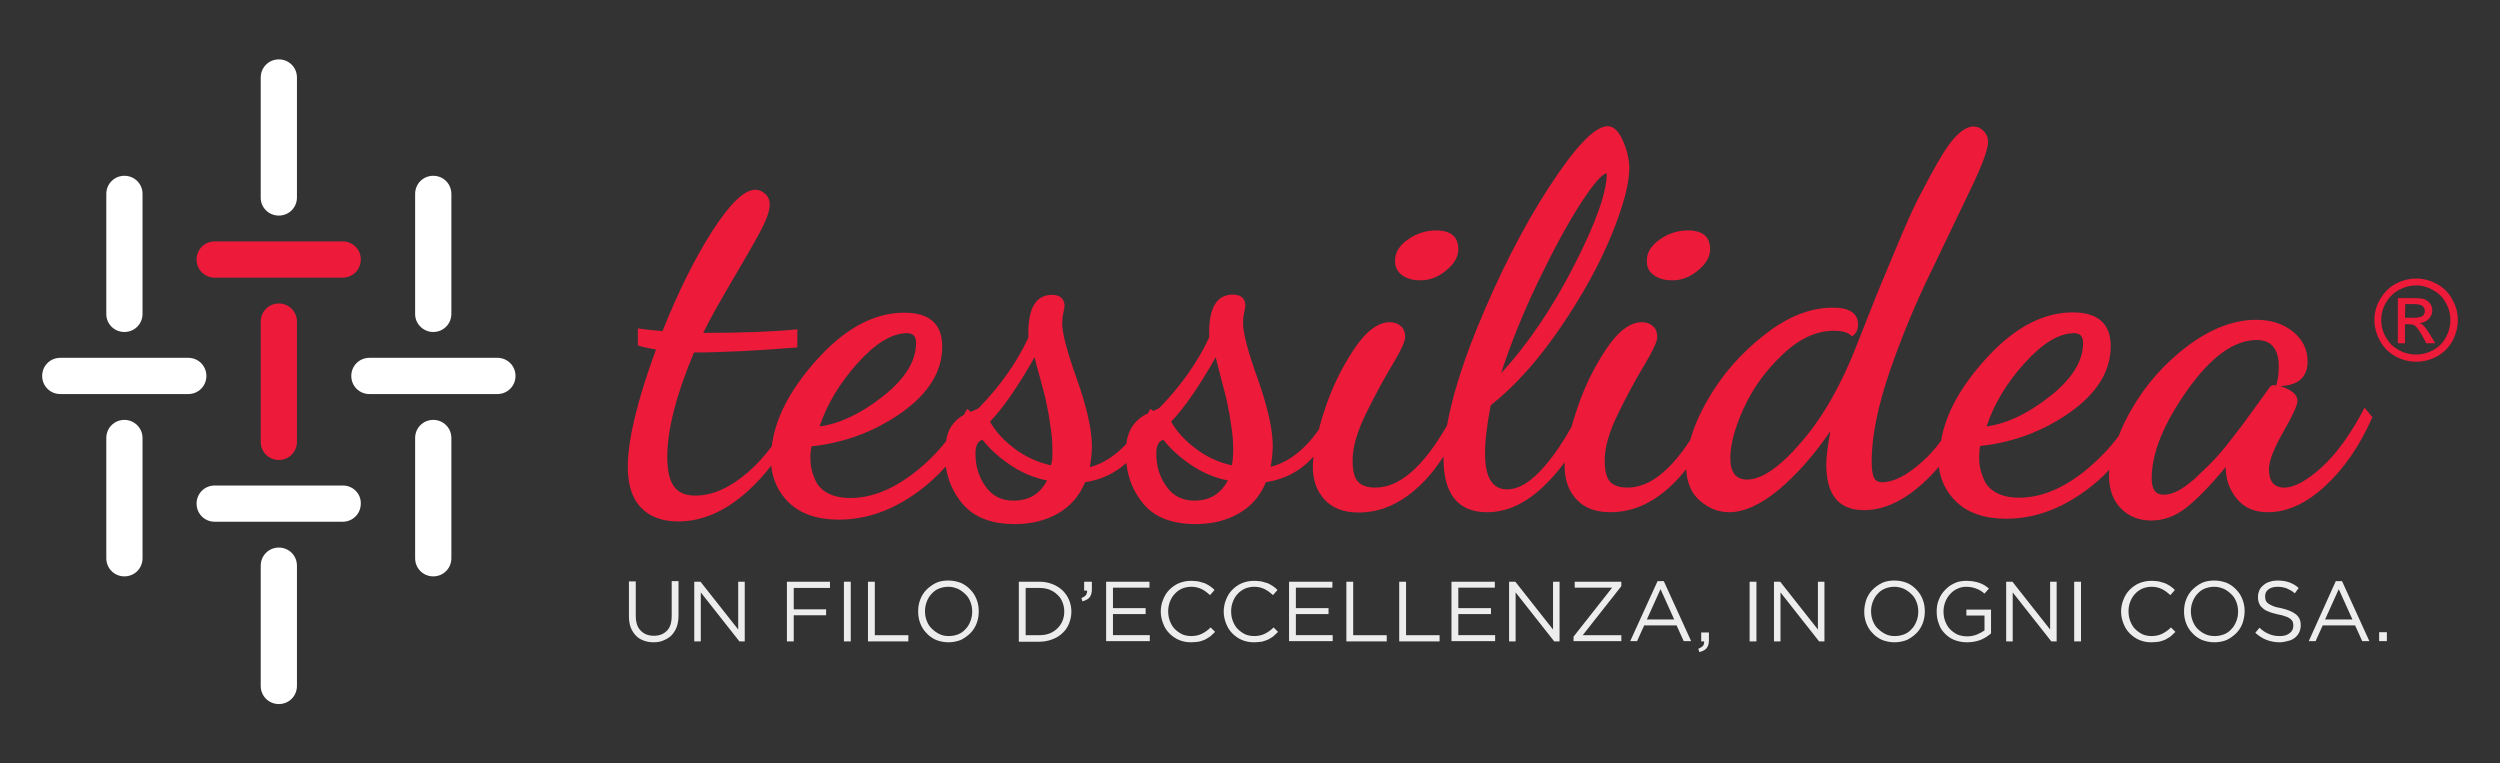 <?xml version="1.0" encoding="utf-8"?>
<!-- Generator: Adobe Illustrator 22.0.0, SVG Export Plug-In . SVG Version: 6.00 Build 0)  -->
<svg version="1.1" id="Livello_1" xmlns="http://www.w3.org/2000/svg" xmlns:xlink="http://www.w3.org/1999/xlink" x="0px" y="0px"
	 viewBox="0 0 841.9 257" style="enable-background:new 0 0 841.9 257;" xml:space="preserve">
<rect x="0" y="0" width="841.9" height="257" fill="#333333" stroke="none"/>
<style type="text/css">
	.st0{display:none;}
	.st1{display:inline;}
	.st2{fill:#ED1A3A;}
	.st3{fill:#FFFFFF;}
	.st4{fill:#EDEDED;}
</style>
<g class="st0">
	<g class="st1">
		<g>
			<path class="st2" d="M403.3-33.1c-4.3,0-7.9,3.5-7.9,7.9v52.3c0,4.3,3.5,7.9,7.9,7.9s7.9-3.5,7.9-7.9v-52.3
				C411.2-29.5,407.6-33.1,403.3-33.1z"/>
		</g>
		<g>
			<path class="st3" d="M403.3,73.3c-4.3,0-7.9,3.5-7.9,7.9v52.4c0,4.3,3.5,7.9,7.9,7.9s7.9-3.5,7.9-7.9V81.2
				C411.2,76.8,407.6,73.3,403.3,73.3L403.3,73.3z"/>
			<path class="st3" d="M431.2,46.3h-55.8c-4.3,0-7.9,3.5-7.9,7.9c0,4.3,3.5,7.9,7.9,7.9h55.8c4.3,0,7.9-3.5,7.9-7.9
				S435.6,46.3,431.2,46.3z"/>
			<path class="st3" d="M470.6,17.7c-4.4,0-7.9,3.5-7.9,7.9v52.3c0,4.3,3.5,7.9,7.9,7.9c4.3,0,7.9-3.5,7.9-7.9V25.5
				C478.5,21.2,475,17.7,470.6,17.7z"/>
			<path class="st3" d="M498.5-9.3h-55.8c-4.3,0-7.9,3.5-7.9,7.9c0,4.3,3.5,7.9,7.9,7.9h55.8c4.3,0,7.9-3.5,7.9-7.9
				S502.9-9.3,498.5-9.3L498.5-9.3z"/>
			<path class="st3" d="M336,17.7c-4.3,0-7.9,3.5-7.9,7.9v52.3c0,4.3,3.5,7.9,7.9,7.9c4.3,0,7.9-3.5,7.9-7.9V25.5
				C343.9,21.2,340.3,17.7,336,17.7z"/>
			<path class="st3" d="M371.8-1.5c0-4.3-3.5-7.9-7.9-7.9h-55.8c-4.3,0-7.9,3.5-7.9,7.9c0,4.3,3.5,7.9,7.9,7.9h55.8
				C368.3,6.4,371.8,2.9,371.8-1.5z"/>
		</g>
		<g>
			<path class="st2" d="M360.5,235.4c2.1,1.5,4.7,2.2,7.8,2.2c4,0,7.6-1.4,11-4.3c3.4-2.9,5.1-5.8,5.1-8.9c0-5.4-3.2-8.2-9.5-8.2
				c-4.3,0-8.3,1.3-12,3.9c-3.8,2.6-5.6,5.6-5.6,8.9C357.3,231.8,358.3,233.9,360.5,235.4z"/>
			<path class="st2" d="M468.4,235.4c2.1,1.5,4.7,2.2,7.8,2.2c4,0,7.6-1.4,11-4.3c3.4-2.9,5.1-5.8,5.1-8.9c0-5.4-3.2-8.2-9.5-8.2
				c-4.3,0-8.3,1.3-12,3.9c-3.7,2.6-5.6,5.6-5.6,8.9C465.2,231.8,466.3,233.9,468.4,235.4z"/>
			<path class="st2" d="M773.1,292.2c-6,11.4-12.2,20-18.6,25.7c-6.4,5.7-11.7,8.6-15.8,8.6c-4.5,0-6.7-2.6-6.7-7.9
				c0-3.5,2-8.8,6.1-15.9s6.1-11.5,6.1-13.3c0-2.6-2.5-4.8-7.4-6.4c7.8-0.3,11.7-3.8,11.7-10.6c0-5.2-2.1-9.5-6.3-12.8
				s-9.4-5-15.7-5c-9.7,0-19.5,3.8-29.4,11.3s-17.9,16.5-23.9,26.9c-2.3,4-4.1,7.8-5.6,11.6c-4.4,5.8-9.4,11-15.2,15.5
				c-9.3,7.3-18.5,10.9-27.5,10.9c-3.8,0-7.1-0.7-9.6-2.1c-2.6-1.4-4.4-3.2-5.3-5.5c-1-2.3-1.6-4.1-1.8-5.4s-0.3-2.7-0.3-4.2
				c0-1.9,0.1-3.6,0.4-5.1c14.2-1.5,27.1-6.3,38.7-14.6c11.6-8.2,17.3-17.7,17.3-28.2c0-9.7-5.4-14.6-16.3-14.6
				c-13.2,0-26.1,7.1-38.5,21.2c-10.1,11.5-16.1,22.8-18,33.8c-2.6,3.4-5.3,6.4-8.1,9c-6.5,5.9-12.2,8.8-17.2,8.8
				c-1.6,0-2.8-0.6-3.4-1.9c-0.7-1.2-1-3.6-1-7.1c0-10.7,2.6-23.7,7.9-38.9c5.3-15.2,11-29,17.2-41.4l17-35.2
				c5.3-11,7.9-18,7.9-21.1c0-1.9-0.6-3.5-1.9-4.7c-1.3-1.3-2.7-1.9-4.3-1.9c-2.2,0-4.6,1.2-7.1,3.6c-2.5,2.4-5.3,6.3-8.3,11.6
				s-5.8,10.4-8.3,15.3c-2.5,4.9-5.5,11.6-9,20.1l-8.6,20.8l-8.6,21.9c-6.8,17.4-14.8,31.4-23.9,42.1c-9.2,10.7-16.9,16-23.3,16
				c-4.7,0-7.1-3.1-7.1-9.2c0-5.8,1.9-13,5.8-21.4c3.8-8.4,9.3-16,16.5-22.9c7.2-6.9,14.5-10.3,22.1-10.3c4,0,6.5,0.8,7.7,2.4
				c1.8-1,2.7-2.7,2.7-5.1c0-4.8-3.6-7.2-10.8-7.2c-9.7,0-19.6,4-29.6,11.9c-10,7.9-18,17.1-24.1,27.6c-3.5,6.2-6,11.9-7.5,17.3
				c-8.9,13.6-17.9,20.4-26.8,20.4c-3.4,0-5.8-0.8-7.4-2.4s-2.4-4.7-2.4-9.3c0-5.6,1.9-12.3,5.7-20s7.5-14.7,11.3-20.8
				c3.7-6.1,5.6-10.2,5.6-12.1c0-2.1-0.6-3.7-1.9-4.8c-1.2-1.1-2.8-1.7-4.7-1.7c-5.1,0-10.4,4-15.7,12.1c-5.3,8.1-9.5,17-12.6,26.6
				c-0.7,2.2-1.3,4.3-1.9,6.3c-3.4,6.2-7.1,11.7-11.2,16.5c-5.8,6.9-11.2,10.3-16.4,10.3c-6.3,0-9.4-5.1-9.4-15.2v-0.7
				c0-4.7,0.8-11.4,2.4-20.1c10.4-8.2,20.4-19.4,29.9-33.4s16.8-27.2,21.9-39.7c5.1-12.4,7.6-22.1,7.6-28.8c-0.2-4-1.1-7.9-2.9-11.8
				c-1.8-3.9-3.9-5.9-6.4-5.9c-5.4,0-13.8,8.7-25.2,26.2c-11.3,17.5-21.7,37.8-31,61c-6.5,16-10.6,29.7-12.6,41.1
				c-10.2,17.7-20.4,26.6-30.6,26.6c-3.3,0-5.8-0.8-7.4-2.4s-2.4-4.7-2.4-9.3c0-5.6,1.9-12.3,5.7-20c3.8-7.7,7.5-14.7,11.3-20.8
				c3.7-6.1,5.6-10.2,5.6-12.1c0-2.1-0.6-3.7-1.9-4.8c-1.3-1.1-2.8-1.7-4.7-1.7c-5.1,0-10.4,4-15.7,12.1c-5.3,8.1-9.5,17-12.6,26.6
				c-0.8,2.6-1.6,5.1-2.2,7.4c-6.1,8.7-12.9,14-20.6,15.9c0.6-3.5,0.9-6.5,0.9-9c0-7.1-2.1-16.6-6.4-28.6s-6.4-20-6.4-23.9
				c0-1.5,0.2-3,0.5-4.7c0.4-1.7,0.6-2.8,0.6-3.2c-0.3-2.9-2.1-4.4-5.3-4.4c-6.8,0-10.2,5.4-10.2,16.1v2.2
				c-4.8,10.4-11.9,20.5-21.2,30.2c-0.2,0.2-1.1,0.7-2.7,1.4l-1.2-0.9c-0.4,0.7-0.7,1.3-1.1,1.9c-2.7,1.2-5,3-6.8,5.6
				c-1.3,1.9-2.1,4.4-2.5,7.5c-4.8,5.1-10,8.5-15.7,9.9c0.6-3.5,0.9-6.5,0.9-9c0-7.1-2.1-16.6-6.4-28.6c-4.3-12-6.4-20-6.4-23.9
				c0-1.5,0.2-3,0.6-4.7c0.4-1.7,0.6-2.8,0.6-3.2c-0.3-2.9-2.1-4.4-5.3-4.4c-6.8,0-10.1,5.4-10.1,16.1v2.2
				c-4.8,10.4-11.9,20.5-21.2,30.2c-0.2,0.2-1.4,0.8-3.4,1.7l-1.5-1.2c-0.5,0.9-1,1.7-1.5,2.6c-2.1,1.2-3.9,2.8-5.4,4.9
				c-1.1,1.6-1.9,3.8-2.3,6.4c-4,5-8.5,9.4-13.5,13.3c-9.3,7.3-18.5,10.9-27.5,10.9c-3.8,0-7.1-0.7-9.6-2.1
				c-2.6-1.4-4.4-3.2-5.3-5.5c-1-2.3-1.6-4.1-1.8-5.4c-0.2-1.3-0.3-2.7-0.3-4.2c0-1.9,0.1-3.6,0.4-5.1c14.2-1.5,27.1-6.3,38.7-14.6
				c11.6-8.2,17.4-17.7,17.4-28.2c0-9.7-5.5-14.6-16.4-14.6c-13.2,0-26.1,7.1-38.5,21.2c-10.8,12.3-16.9,24.3-18.3,36
				c-3.2,4.2-6.5,7.9-10.1,11c-7.7,6.7-15.3,10.1-22.6,10.1c-4.1,0-7.1-1.3-9-3.8s-2.9-6.8-2.9-12.9c0-11.6,3.8-26.5,11.5-44.7
				c12.1,0,26.8-0.7,44.4-2.2v-7.7c-10,1-23.5,1.5-40.4,1.5c3.1-6.2,7.2-13.6,12.4-22.3c5.1-8.7,9.1-15.6,11.9-20.9
				c2.8-5.2,4.2-9.2,4.2-11.8c0-1.9-0.6-3.5-1.9-4.6c-1.2-1.2-2.7-1.8-4.3-1.8c-4.7,0-10.8,6-18.4,17.9
				C58.1,228.1,51,242.4,44.4,259c-3.5-0.3-7.1-0.7-10.6-1.1v7.2c1.3,0.5,3.9,1.1,7.7,1.8c-8.1,22.1-12.1,38.9-12.1,50.4
				c0,7.7,1.9,13.5,5.7,17.4s9.1,5.9,15.9,5.9c10.3,0,20.2-4.3,29.8-13c3.6-3.3,7-6.9,10.1-10.9c0.6,6.3,3.1,11.6,7.5,15.8
				c5.1,5,12.3,7.4,21.5,7.4c11.8,0,23.2-4,34.1-12.1c4.3-3.1,8.2-6.7,11.7-10.6c0.9,5.9,3.2,11.2,6.9,15.8c4.9,6,12.5,8.9,22.7,8.9
				c7,0,13.1-1.5,18.4-4.5c5.3-3,9.2-7.5,11.5-13.4c6.8-1,12.7-3.8,17.7-8.3c0.7,6.5,3,12.3,7.1,17.3c4.9,6,12.5,8.9,22.7,8.9
				c7,0,13.1-1.5,18.4-4.5s9.2-7.5,11.5-13.4c8.1-1.2,14.9-4.9,20.3-11c-0.2,1.5-0.3,3-0.3,4.4c0,5.7,1.7,10.4,5.1,14.1
				s8.2,5.5,14.5,5.5c9.1,0,17.6-3.6,25.5-10.8c4-3.7,7.7-8.1,11-13.2c0,0.3,0,0.5,0,0.8c0,15.5,6.2,23.2,18.7,23.2
				c8.4,0,16.4-3.7,24.2-11.1c3.1-3,6.1-6.4,9-10.3c0,0.6-0.1,1.2-0.1,1.8c0,5.7,1.7,10.4,5.1,14.1s8.2,5.5,14.5,5.5
				c9.1,0,17.6-3.6,25.5-10.8c2.5-2.3,4.8-4.9,7.1-7.7c0.3,5.7,2.2,10.2,5.6,13.3c3.8,3.5,8.1,5.2,12.9,5.2c6.4,0,13.4-3.2,21.1-9.5
				c7.7-6.3,15.2-14.7,22.4-25.3c-1.2,6.1-1.8,10.9-1.8,14.3c0,13.1,5.4,19.6,16.1,19.6c8.4,0,16.8-3.9,25.4-11.5
				c2.4-2.1,4.6-4.5,6.7-7c0.8,5.9,3.2,10.8,7.4,14.8c5.1,5,12.3,7.4,21.5,7.4c11.8,0,23.2-4,34.1-12.1c3.6-2.7,7-5.7,10.1-8.9
				c0,0.7-0.1,1.5-0.1,2.2c0,6.2,1.7,11,5.2,14.3c3.5,3.4,7.8,5.1,12.9,5.1c5.3,0,10.3-1.8,15-5.5s10.4-9.5,17-17.4
				c0,5.1,1.6,9.5,4.7,13.5c3.1,3.9,7.6,5.9,13.4,5.9c8.3,0,16.4-3.7,24.5-11.2s14.9-17.3,20.3-29.5L773.1,292.2L773.1,292.2z
				 M627.2,273.1c7.7-8.5,14.8-12.8,21.3-12.8c2.5,0,3.8,1.4,3.8,4.2c0,7.8-4.8,15.4-14.3,22.9s-18.6,11.8-27.2,12.8
				C614.1,290.7,619.6,281.7,627.2,273.1L627.2,273.1z M418.8,238c6.6-13.8,12.7-24.9,18.2-33.5c5.6-8.5,9.3-12.8,11.2-12.8
				c0,8-4.6,21-13.8,39.2c-9.2,18.2-19.7,33.7-31.4,46.5C406.9,264.9,412.2,251.8,418.8,238L418.8,238z M127,273.1
				c7.7-8.5,14.8-12.8,21.3-12.8c2.5,0,3.8,1.4,3.8,4.2c0,7.8-4.8,15.4-14.3,22.9s-18.6,11.8-27.2,12.8
				C113.8,290.7,119.3,281.7,127,273.1L127,273.1z M193.8,332c-5.1,0-9.1-2-12-6.1c-2.9-4-4.4-8.7-4.4-14c0-3.5,1-5.5,3.1-6
				c2.9,3.8,6.8,7.4,11.7,10.7c4.8,3.3,10.1,5.6,15.9,6.7C205.1,329.2,200.4,332,193.8,332L193.8,332z M209.9,316.8
				c-5.7-1.3-10.9-3.7-15.5-7.2s-8.1-7.3-10.6-11.6c5.6-5.9,11.9-15.1,19.1-27.6c0.3,1.3,1.1,4.5,2.5,9.6s2.3,8.7,2.7,10.8
				c0.5,2.1,1,5.1,1.6,8.8c0.6,3.8,0.9,7.2,0.9,10.3C210.5,313.2,210.3,315.5,209.9,316.8L209.9,316.8z M271.3,332
				c-5.1,0-9.1-2-12-6.1c-2.9-4-4.4-8.7-4.4-14c0-3.5,1-5.5,3.1-6c2.9,3.8,6.8,7.4,11.7,10.7c4.8,3.3,10.1,5.6,15.9,6.7
				C282.5,329.2,277.8,332,271.3,332L271.3,332z M287.3,316.8c-5.7-1.3-10.9-3.7-15.5-7.2s-8.1-7.3-10.6-11.6
				c5.6-5.9,11.9-15.1,19.1-27.6c0.3,1.3,1.1,4.5,2.5,9.6s2.3,8.7,2.7,10.8c0.5,2.1,1,5.1,1.6,8.8c0.6,3.8,0.9,7.2,0.9,10.3
				C288,313.2,287.8,315.5,287.3,316.8z M720.9,299.3l-6.5,8.4c-2.8,3.5-5.3,6.4-7.5,8.6l-6.8,6.6c-2.5,2.2-4.8,3.8-7,5
				c-2.1,1.1-4.2,1.6-6.1,1.6c-3.4,0-5.1-2.4-5.1-7c0-10.8,5.1-23.5,15.3-37.8c10.2-14.4,20.1-21.6,29.8-21.6
				c6.3,0,9.4,3.8,9.4,11.4c0,3.1-0.4,5.8-1.2,8.1l-0.5-0.2h-0.5c-0.8,0-1.4,0.4-1.9,1.1l-5.2,7.3L720.9,299.3L720.9,299.3z"/>
		</g>
		<path class="st2" d="M795.1,236.7c3,0,5.9,0.8,8.8,2.3c2.8,1.5,5.1,3.7,6.7,6.6c1.6,2.9,2.4,5.9,2.4,9s-0.8,6-2.4,8.9
			c-1.6,2.8-3.8,5-6.6,6.6s-5.8,2.4-8.9,2.4s-6.1-0.8-8.9-2.4c-2.8-1.6-5-3.8-6.6-6.6c-1.6-2.8-2.4-5.8-2.4-8.9s0.8-6.1,2.4-9
			c1.6-2.9,3.8-5.1,6.7-6.6S792.1,236.7,795.1,236.7z M795.1,239.7c-2.5,0-5,0.6-7.3,1.9c-2.4,1.3-4.2,3.1-5.6,5.5
			c-1.3,2.4-2,4.9-2,7.5c0,2.6,0.7,5,2,7.4c1.3,2.4,3.2,4.2,5.5,5.5c2.4,1.3,4.8,2,7.4,2s5-0.7,7.4-2s4.2-3.2,5.5-5.5
			c1.3-2.4,2-4.8,2-7.4s-0.7-5.1-2-7.5s-3.2-4.2-5.6-5.5C800.1,240.3,797.6,239.7,795.1,239.7L795.1,239.7z M787.3,264.5v-19.2h6.6
			c2.3,0,3.9,0.2,4.9,0.5c1,0.4,1.8,1,2.4,1.9c0.6,0.9,0.9,1.8,0.9,2.8c0,1.4-0.5,2.6-1.5,3.7c-1,1-2.3,1.6-4,1.8
			c0.7,0.3,1.2,0.6,1.6,1c0.8,0.8,1.7,2,2.8,3.8l2.3,3.8h-3.8l-1.7-3c-1.3-2.4-2.4-3.9-3.2-4.5c-0.6-0.4-1.4-0.7-2.5-0.7h-1.8v8.2
			L787.3,264.5L787.3,264.5z M790.4,253.7h3.8c1.8,0,3-0.3,3.7-0.8s1-1.2,1-2.1c0-0.6-0.2-1.1-0.5-1.5c-0.3-0.5-0.8-0.8-1.3-1
			c-0.6-0.2-1.6-0.3-3.1-0.3h-3.5L790.4,253.7L790.4,253.7z"/>
	</g>
</g>
<g class="st0">
	<g class="st1">
		<path class="st2" d="M376,106c2.2,1.5,5,2.3,8.2,2.3c4.2,0,8-1.5,11.6-4.5s5.3-6.1,5.3-9.4c0-5.7-3.3-8.6-10-8.6
			c-4.5,0-8.7,1.4-12.6,4.1s-5.9,5.8-5.9,9.4C372.6,102.2,373.7,104.5,376,106L376,106z"/>
		<path class="st2" d="M489.3,106c2.2,1.5,5,2.3,8.2,2.3c4.2,0,8-1.5,11.6-4.5s5.3-6.1,5.3-9.4c0-5.7-3.3-8.6-10-8.6
			c-4.5,0-8.7,1.4-12.6,4.1s-5.9,5.8-5.9,9.4C485.9,102.2,487,104.5,489.3,106L489.3,106z"/>
		<path class="st2" d="M809.3,165.7c-6.3,12-12.9,21-19.6,27c-6.7,6-12.3,9-16.6,9c-4.7,0-7-2.8-7-8.3c0-3.7,2.1-9.3,6.4-16.7
			c4.3-7.5,6.4-12.1,6.4-14c0-2.8-2.6-5-7.8-6.7c8.2-0.3,12.3-4,12.3-11.1c0-5.5-2.2-10-6.6-13.5c-4.4-3.5-9.9-5.3-16.5-5.3
			c-10.2,0-20.5,3.9-30.9,11.8c-10.4,7.9-18.8,17.3-25.1,28.3c-2.4,4.2-4.4,8.2-5.8,12.1c-4.6,6.1-9.9,11.6-15.9,16.3
			c-9.8,7.6-19.4,11.5-28.9,11.5c-4,0-7.4-0.7-10.1-2.2c-2.7-1.5-4.6-3.4-5.6-5.8c-1-2.4-1.6-4.3-1.9-5.7c-0.2-1.4-0.3-2.9-0.3-4.4
			c0-2,0.2-3.8,0.5-5.3c15-1.5,28.5-6.6,40.6-15.3c12.1-8.6,18.2-18.5,18.2-29.7c0-10.2-5.7-15.3-17.2-15.3
			c-13.9,0-27.4,7.4-40.4,22.3c-10.6,12.1-16.9,23.9-18.9,35.5c-2.7,3.6-5.5,6.8-8.6,9.5c-6.8,6.1-12.8,9.2-18.1,9.2
			c-1.7,0-2.9-0.6-3.6-2c-0.7-1.3-1-3.8-1-7.5c0-11.2,2.8-24.9,8.3-40.9c5.6-16,11.6-30.5,18.1-43.5l17.8-37
			c5.6-11.6,8.3-19,8.3-22.2c0-2-0.7-3.7-2-5s-2.8-2-4.5-2c-2.3,0-4.8,1.3-7.4,3.8c-2.6,2.5-5.5,6.6-8.7,12.1
			c-3.2,5.6-6.1,10.9-8.7,16.1c-2.6,5.2-5.8,12.2-9.5,21.1l-9,21.8l-9,23c-7.1,18.3-15.5,33-25.1,44.2s-17.8,16.8-24.4,16.8
			c-5,0-7.5-3.2-7.5-9.7c0-6.1,2-13.6,6.1-22.4c4-8.8,9.8-16.8,17.4-24.1c7.5-7.2,15.3-10.8,23.2-10.8c4.2,0,6.9,0.8,8.1,2.5
			c1.9-1.1,2.8-2.9,2.8-5.4c0-5.1-3.8-7.6-11.4-7.6c-10.2,0-20.5,4.2-31.1,12.5c-10.5,8.3-18.9,18-25.3,29
			c-3.7,6.5-6.3,12.5-7.9,18.2c-9.3,14.3-18.7,21.4-28.2,21.4c-3.5,0-6.1-0.8-7.8-2.6c-1.7-1.7-2.5-5-2.5-9.8c0-5.9,2-12.9,6-21
			s7.9-15.4,11.8-21.9c3.9-6.4,5.9-10.7,5.9-12.7c0-2.2-0.7-3.8-2-5s-3-1.7-5-1.7c-5.4,0-10.9,4.2-16.5,12.7s-10,17.8-13.2,27.9
			c-0.7,2.3-1.4,4.5-1.9,6.6c-3.6,6.5-7.5,12.3-11.7,17.3c-6.1,7.2-11.8,10.8-17.2,10.8c-6.6,0-9.9-5.3-9.9-16v-0.7
			c0-4.9,0.8-12,2.5-21.1c10.9-8.7,21.4-20.3,31.4-35s17.7-28.6,23-41.7s8-23.2,8-30.3c-0.2-4.2-1.2-8.3-3-12.4
			c-1.9-4.1-4.1-6.2-6.7-6.2c-5.7,0-14.5,9.2-26.4,27.5s-22.7,39.7-32.6,64.1c-6.8,16.8-11.1,31.2-13.2,43.2
			c-10.7,18.6-21.4,28-32.2,28c-3.5,0-6.1-0.8-7.8-2.6c-1.7-1.7-2.5-5-2.5-9.8c0-5.9,2-12.9,6-21s7.9-15.4,11.8-21.9
			c3.9-6.4,5.9-10.7,5.9-12.7c0-2.2-0.7-3.8-2-5s-3-1.7-5-1.7c-5.4,0-10.9,4.2-16.5,12.7s-10,17.8-13.2,27.9
			c-0.9,2.7-1.6,5.3-2.3,7.8c-6.4,9.1-13.6,14.7-21.6,16.7c0.6-3.7,0.9-6.9,0.9-9.5c0-7.4-2.2-17.4-6.7-30s-6.7-21-6.7-25.2
			c0-1.5,0.2-3.2,0.6-5s0.6-2.9,0.6-3.4c-0.3-3.1-2.2-4.6-5.6-4.6c-7.1,0-10.7,5.6-10.7,16.9v2.3c-5.1,11-12.5,21.6-22.3,31.7
			c-0.2,0.2-1.2,0.7-2.9,1.4l-1.3-1c-0.4,0.7-0.8,1.3-1.1,2c-2.9,1.2-5.2,3.2-7.1,5.9c-1.4,2-2.2,4.6-2.6,7.9
			c-5.1,5.4-10.5,8.9-16.5,10.4c0.6-3.7,0.9-6.9,0.9-9.5c0-7.4-2.2-17.4-6.7-30s-6.7-21-6.7-25.2c0-1.5,0.2-3.2,0.6-5
			c0.4-1.8,0.6-2.9,0.6-3.4c-0.3-3.1-2.2-4.6-5.6-4.6c-7.1,0-10.7,5.6-10.7,16.9v2.3c-5.1,11-12.5,21.6-22.3,31.7
			c-0.3,0.3-1.5,0.9-3.6,1.7L181,166c-0.5,0.9-1,1.8-1.5,2.7c-2.2,1.2-4.1,2.9-5.6,5.1c-1.2,1.7-2,4-2.4,6.8
			c-4.2,5.2-8.9,9.9-14.1,14c-9.8,7.6-19.4,11.5-28.9,11.5c-4,0-7.4-0.7-10.1-2.2s-4.6-3.4-5.6-5.8c-1-2.4-1.6-4.3-1.9-5.7
			c-0.2-1.4-0.4-2.9-0.4-4.4c0-2,0.2-3.8,0.5-5.3c14.9-1.5,28.5-6.6,40.6-15.3c12.1-8.6,18.2-18.5,18.2-29.7
			c0-10.2-5.7-15.3-17.2-15.3c-13.9,0-27.4,7.4-40.4,22.3c-11.3,12.9-17.8,25.5-19.2,37.8c-3.3,4.4-6.9,8.3-10.7,11.6
			c-8.1,7.1-16,10.6-23.8,10.6c-4.3,0-7.5-1.3-9.5-4c-2-2.6-3-7.2-3-13.5c0-12.1,4-27.8,12.1-46.9c12.7,0,28.2-0.8,46.6-2.3v-8.1
			c-10.5,1.1-24.6,1.6-42.4,1.6c3.2-6.5,7.6-14.3,13-23.4s9.6-16.4,12.5-21.9s4.4-9.6,4.4-12.4c0-2-0.7-3.6-2-4.9
			c-1.3-1.2-2.8-1.9-4.5-1.9c-4.9,0-11.4,6.3-19.3,18.8c-8,12.5-15.4,27.5-22.4,45c-3.7-0.3-7.4-0.7-11.1-1.2v7.6
			c1.4,0.6,4.1,1.2,8.1,1.9c-8.5,23.2-12.7,40.9-12.7,53c0,8.1,2,14.2,6,18.3s9.6,6.2,16.7,6.2c10.8,0,21.2-4.5,31.3-13.6
			c3.8-3.4,7.3-7.3,10.6-11.5c0.7,6.6,3.3,12.1,7.9,16.6c5.4,5.2,12.9,7.8,22.6,7.8c12.4,0,24.3-4.2,35.8-12.7
			c4.5-3.3,8.6-7,12.3-11.2c0.9,6.2,3.3,11.7,7.3,16.6c5.2,6.3,13.1,9.4,23.9,9.4c7.3,0,13.8-1.6,19.3-4.7c5.6-3.2,9.6-7.8,12.1-14
			c7.2-1.1,13.4-4,18.6-8.7c0.7,6.9,3.2,12.9,7.5,18.1c5.1,6.3,13.1,9.4,23.9,9.4c7.3,0,13.8-1.6,19.3-4.8c5.6-3.2,9.6-7.8,12.1-14
			c8.5-1.3,15.6-5.1,21.4-11.5c-0.2,1.6-0.3,3.2-0.3,4.6c0,6,1.8,11,5.4,14.8c3.6,3.9,8.7,5.8,15.2,5.8c9.5,0,18.5-3.8,26.8-11.3
			c4.2-3.8,8.1-8.5,11.5-13.9c0,0.3,0,0.6,0,0.8c0,16.2,6.6,24.4,19.7,24.4c8.8,0,17.2-3.9,25.4-11.6c3.3-3.1,6.4-6.7,9.4-10.8
			c0,0.6-0.1,1.3-0.1,1.9c0,6,1.8,11,5.4,14.8c3.6,3.9,8.7,5.8,15.2,5.8c9.5,0,18.5-3.8,26.8-11.3c2.6-2.4,5.1-5.1,7.4-8.1
			c0.3,6,2.3,10.7,5.9,13.9c4,3.6,8.5,5.4,13.5,5.4c6.7,0,14-3.3,22.1-9.9c8.1-6.6,15.9-15.5,23.5-26.5c-1.2,6.4-1.9,11.4-1.9,15
			c0,13.7,5.6,20.6,16.9,20.6c8.8,0,17.7-4,26.6-12.1c2.5-2.3,4.8-4.7,7-7.3c0.8,6.1,3.4,11.4,7.7,15.6c5.4,5.2,12.9,7.8,22.6,7.8
			c12.4,0,24.3-4.2,35.8-12.7c3.8-2.8,7.3-5.9,10.6-9.3c0,0.8-0.1,1.6-0.1,2.3c0,6.5,1.8,11.5,5.4,15.1c3.6,3.5,8.2,5.3,13.6,5.3
			c5.6,0,10.8-1.9,15.8-5.8c4.9-3.9,10.9-10,17.8-18.3c0,5.3,1.6,10,4.9,14.2c3.3,4.1,8,6.2,14.1,6.2c8.7,0,17.3-3.9,25.8-11.7
			s15.6-18.2,21.3-31L809.3,165.7L809.3,165.7z M656.1,145.6c8.1-9,15.5-13.4,22.4-13.4c2.6,0,4,1.5,4,4.4c0,8.2-5,16.2-15,24.1
			S648,173.1,639,174.1C642.3,164.1,648.1,154.6,656.1,145.6L656.1,145.6z M437.2,108.8c6.9-14.5,13.3-26.2,19.2-35.2
			c5.8-9,9.8-13.5,11.8-13.5c0,8.4-4.9,22.1-14.5,41.2c-9.7,19.1-20.7,35.4-33,48.9C424.7,137.1,430.2,123.3,437.2,108.8z
			 M130.8,145.6c8.1-9,15.5-13.4,22.4-13.4c2.6,0,4,1.5,4,4.4c0,8.2-5,16.2-15,24.1c-10,7.9-19.5,12.4-28.5,13.4
			C116.9,164.1,122.7,154.6,130.8,145.6z M201,207.5c-5.4,0-9.6-2.1-12.6-6.4c-3.1-4.2-4.6-9.2-4.6-14.7c0-3.7,1.1-5.8,3.2-6.3
			c3.1,4,7.2,7.8,12.3,11.2c5.1,3.5,10.7,5.8,16.7,7.1C212.8,204.5,207.8,207.5,201,207.5L201,207.5z M217.8,191.5
			c-6-1.4-11.5-3.9-16.2-7.5c-4.8-3.6-8.5-7.7-11.1-12.2c5.8-6.2,12.5-15.8,20-29c0.3,1.4,1.2,4.7,2.6,10.1
			c1.4,5.3,2.4,9.1,2.8,11.4c0.5,2.2,1,5.3,1.7,9.3c0.6,3.9,0.9,7.5,0.9,10.8C218.5,187.7,218.2,190.1,217.8,191.5z M282.3,207.5
			c-5.4,0-9.6-2.1-12.6-6.4c-3.1-4.2-4.6-9.2-4.6-14.7c0-3.7,1.1-5.8,3.2-6.3c3.1,4,7.2,7.8,12.3,11.2c5.1,3.5,10.7,5.8,16.7,7.1
			C294.1,204.5,289.1,207.5,282.3,207.5L282.3,207.5z M299.1,191.5c-6-1.4-11.5-3.9-16.2-7.5c-4.8-3.6-8.5-7.7-11.1-12.2
			c5.8-6.2,12.5-15.8,20-29c0.3,1.4,1.2,4.7,2.6,10.1c1.4,5.3,2.4,9.1,2.9,11.4c0.5,2.2,1,5.3,1.7,9.3c0.6,3.9,1,7.5,1,10.8
			C299.8,187.7,299.6,190.1,299.1,191.5L299.1,191.5z M754.5,173.1l-6.9,8.8c-2.9,3.7-5.6,6.7-7.9,9l-7.2,6.9
			c-2.6,2.3-5.1,4-7.3,5.2s-4.4,1.7-6.4,1.7c-3.6,0-5.3-2.5-5.3-7.4c0-11.4,5.3-24.6,16-39.7c10.7-15.1,21.1-22.6,31.3-22.6
			c6.6,0,9.9,4,9.9,12c0,3.2-0.4,6.1-1.2,8.5l-0.5-0.2h-0.5c-0.8,0-1.5,0.4-2,1.2l-5.5,7.6L754.5,173.1L754.5,173.1z"/>
	</g>
</g>
<g>
	<g>
		<path class="st2" d="M93.9,102.2c-3.4,0-6.1,2.7-6.1,6.1v40.5c0,3.4,2.7,6.1,6.1,6.1s6.1-2.7,6.1-6.1v-40.5
			C100,104.9,97.3,102.2,93.9,102.2z"/>
		<path class="st2" d="M115.5,81.3H72.3c-3.4,0-6.1,2.7-6.1,6.1s2.7,6.1,6.1,6.1h43.1c3.4,0,6.1-2.7,6.1-6.1
			C121.6,84.1,118.8,81.3,115.5,81.3L115.5,81.3z"/>
	</g>
	<g>
		<path class="st3" d="M93.9,72.6c3.4,0,6.1-2.7,6.1-6.1V26.1c0-3.4-2.7-6.1-6.1-6.1s-6.1,2.7-6.1,6.1v40.5
			C87.8,69.9,90.5,72.6,93.9,72.6z"/>
		<path class="st3" d="M93.9,184.4c-3.4,0-6.1,2.7-6.1,6.1V231c0,3.4,2.7,6.1,6.1,6.1s6.1-2.7,6.1-6.1v-40.5
			C100,187.1,97.3,184.4,93.9,184.4z"/>
		<path class="st3" d="M115.5,163.5H72.3c-3.4,0-6.1,2.7-6.1,6.1c0,3.4,2.7,6.1,6.1,6.1h43.1c3.4,0,6.1-2.7,6.1-6.1
			C121.6,166.2,118.8,163.5,115.5,163.5z"/>
		<path class="st3" d="M145.9,111.8c3.4,0,6.1-2.7,6.1-6.1V65.3c0-3.4-2.7-6.1-6.1-6.1c-3.4,0-6.1,2.7-6.1,6.1v40.5
			C139.8,109.1,142.6,111.8,145.9,111.8z"/>
		<path class="st3" d="M145.9,141.4c-3.4,0-6.1,2.7-6.1,6.1V188c0,3.4,2.7,6.1,6.1,6.1c3.4,0,6.1-2.7,6.1-6.1v-40.5
			C152,144.1,149.3,141.4,145.9,141.4z"/>
		<path class="st3" d="M167.5,120.5h-43.1c-3.4,0-6.1,2.7-6.1,6.1s2.7,6.1,6.1,6.1h43.1c3.4,0,6.1-2.7,6.1-6.1
			S170.9,120.5,167.5,120.5z"/>
		<path class="st3" d="M41.9,111.8c3.4,0,6.1-2.7,6.1-6.1V65.3c0-3.4-2.7-6.1-6.1-6.1c-3.4,0-6.1,2.7-6.1,6.1v40.5
			C35.8,109.1,38.5,111.8,41.9,111.8z"/>
		<path class="st3" d="M41.9,141.4c-3.4,0-6.1,2.7-6.1,6.1V188c0,3.4,2.7,6.1,6.1,6.1c3.4,0,6.1-2.7,6.1-6.1v-40.5
			C48,144.1,45.2,141.4,41.9,141.4z"/>
		<path class="st3" d="M69.5,126.6c0-3.4-2.7-6.1-6.1-6.1H20.3c-3.4,0-6.1,2.7-6.1,6.1s2.7,6.1,6.1,6.1h43.1
			C66.8,132.7,69.5,130,69.5,126.6z"/>
	</g>
	<g>
		<g>
			<path class="st2" d="M472.2,92.7c1.7,1.2,3.7,1.7,6.2,1.7c3.1,0,6-1.1,8.7-3.4c2.7-2.2,4-4.6,4-7c0-4.3-2.5-6.4-7.5-6.4
				c-3.4,0-6.5,1-9.4,3s-4.4,4.4-4.4,7C469.7,89.9,470.6,91.5,472.2,92.7z"/>
			<path class="st2" d="M557,92.7c1.7,1.2,3.7,1.7,6.2,1.7c3.1,0,6-1.1,8.7-3.4c2.7-2.2,4-4.6,4-7c0-4.3-2.5-6.4-7.5-6.4
				c-3.4,0-6.5,1-9.4,3s-4.4,4.4-4.4,7C554.5,89.9,555.3,91.5,557,92.7z"/>
			<path class="st2" d="M796.3,137.3c-4.7,9-9.6,15.7-14.6,20.2s-9.2,6.7-12.4,6.7c-3.5,0-5.2-2.1-5.2-6.2c0-2.8,1.6-6.9,4.8-12.5
				s4.8-9.1,4.8-10.5c0-2.1-1.9-3.7-5.8-5c6.1-0.2,9.2-3,9.2-8.3c0-4.1-1.7-7.4-5-10.1c-3.3-2.6-7.4-3.9-12.3-3.9
				c-7.6,0-15.3,3-23.1,8.8c-7.8,5.9-14,12.9-18.8,21.2c-1.8,3.1-3.3,6.2-4.4,9.1c-3.4,4.6-7.4,8.6-11.9,12.2
				c-7.3,5.7-14.5,8.6-21.6,8.6c-3,0-5.5-0.5-7.6-1.6c-2-1.1-3.4-2.5-4.2-4.3s-1.2-3.2-1.4-4.2s-0.3-2.1-0.3-3.3
				c0-1.5,0.1-2.8,0.3-4c11.2-1.2,21.3-5,30.4-11.4c9.1-6.5,13.6-13.9,13.6-22.2c0-7.6-4.3-11.4-12.8-11.4
				c-10.4,0-20.5,5.6-30.2,16.7c-8,9.1-12.7,17.9-14.1,26.5c-2,2.7-4.1,5.1-6.4,7.1c-5.1,4.6-9.6,6.9-13.5,6.9
				c-1.3,0-2.2-0.5-2.7-1.5s-0.8-2.8-0.8-5.6c0-8.4,2.1-18.6,6.2-30.6c4.2-12,8.7-22.8,13.5-32.6l13.3-27.7
				c4.2-8.6,6.2-14.2,6.2-16.6c0-1.5-0.5-2.7-1.5-3.7s-2.1-1.5-3.4-1.5c-1.7,0-3.6,1-5.5,2.9c-2,1.9-4.1,4.9-6.5,9.1
				s-4.5,8.2-6.5,12c-2,3.9-4.3,9.1-7.1,15.8l-6.8,16.3l-6.8,17.2c-5.3,13.7-11.6,24.7-18.8,33c-7.2,8.4-13.3,12.6-18.3,12.6
				c-3.7,0-5.6-2.4-5.6-7.2c0-4.6,1.5-10.2,4.5-16.8s7.3-12.6,13-18c5.6-5.4,11.4-8.1,17.3-8.1c3.1,0,5.1,0.6,6.1,1.9
				c1.4-0.8,2.1-2.2,2.1-4c0-3.8-2.8-5.7-8.5-5.7c-7.6,0-15.4,3.1-23.2,9.3c-7.9,6.2-14.2,13.5-18.9,21.7c-2.8,4.8-4.7,9.4-5.9,13.6
				c-7,10.7-14,16-21.1,16c-2.6,0-4.6-0.6-5.8-1.9c-1.3-1.3-1.9-3.7-1.9-7.3c0-4.4,1.5-9.6,4.5-15.7c3-6.1,5.9-11.5,8.8-16.3
				c2.9-4.8,4.4-8,4.4-9.5c0-1.6-0.5-2.9-1.5-3.7c-1-0.9-2.2-1.3-3.7-1.3c-4,0-8.2,3.2-12.3,9.5c-4.2,6.4-7.5,13.3-9.9,20.9
				c-0.6,1.7-1,3.3-1.5,4.9c-2.7,4.8-5.6,9.2-8.8,12.9c-4.5,5.4-8.8,8.1-12.9,8.1c-4.9,0-7.4-4-7.4-12c0-0.2,0-0.4,0-0.5
				c0-3.7,0.6-9,1.9-15.8c8.2-6.5,16-15.2,23.5-26.2s13.2-21.4,17.2-31.2s6-17.3,6-22.7c-0.1-3.1-0.9-6.2-2.3-9.3
				c-1.4-3.1-3.1-4.6-5-4.6c-4.3,0-10.9,6.9-19.8,20.6c-8.9,13.7-17,29.7-24.4,47.9c-5.1,12.6-8.3,23.3-9.9,32.3
				c-8,13.9-16,20.9-24.1,20.9c-2.6,0-4.6-0.6-5.8-1.9c-1.3-1.3-1.9-3.7-1.9-7.3c0-4.4,1.5-9.6,4.5-15.7c3-6.1,5.9-11.5,8.8-16.3
				s4.4-8,4.4-9.5c0-1.6-0.5-2.9-1.5-3.7c-1-0.9-2.2-1.3-3.7-1.3c-4,0-8.2,3.2-12.3,9.5c-4.2,6.4-7.5,13.3-9.9,20.9
				c-0.7,2-1.2,4-1.7,5.8c-4.8,6.8-10.2,11-16.2,12.5c0.5-2.8,0.7-5.1,0.7-7.1c0-5.5-1.7-13-5-22.4c-3.4-9.4-5-15.7-5-18.8
				c0-1.2,0.1-2.4,0.4-3.7c0.3-1.3,0.4-2.2,0.4-2.5c-0.2-2.3-1.6-3.5-4.2-3.5c-5.3,0-8,4.2-8,12.7v1.7c-3.8,8.2-9.3,16.1-16.7,23.7
				c-0.2,0.2-0.9,0.5-2.1,1.1l-1-0.7c-0.3,0.5-0.6,1-0.8,1.5c-2.1,0.9-3.9,2.4-5.3,4.4c-1,1.5-1.7,3.5-2,5.9
				c-3.8,4-7.9,6.7-12.3,7.8c0.5-2.8,0.7-5.1,0.7-7.1c0-5.5-1.7-13-5-22.4c-3.4-9.4-5-15.7-5-18.8c0-1.2,0.1-2.4,0.4-3.7
				c0.3-1.3,0.4-2.2,0.4-2.5c-0.2-2.3-1.6-3.5-4.2-3.5c-5.3,0-8,4.2-8,12.7v1.7c-3.8,8.2-9.3,16.1-16.7,23.7
				c-0.2,0.2-1.1,0.6-2.7,1.3l-1.2-1c-0.4,0.7-0.8,1.4-1.1,2c-1.7,0.9-3.1,2.2-4.2,3.8c-0.9,1.3-1.5,3-1.8,5.1
				c-3.1,3.9-6.6,7.4-10.6,10.5c-7.3,5.7-14.5,8.6-21.6,8.6c-3,0-5.5-0.5-7.6-1.6c-2-1.1-3.4-2.5-4.2-4.3c-0.8-1.8-1.2-3.2-1.4-4.2
				c-0.2-1-0.3-2.1-0.3-3.3c0-1.5,0.1-2.8,0.4-4c11.2-1.2,21.3-5,30.4-11.4c9.1-6.5,13.6-13.9,13.6-22.2c0-7.6-4.3-11.4-12.8-11.4
				c-10.4,0-20.5,5.6-30.2,16.7c-8.5,9.7-13.3,19.1-14.4,28.3c-2.5,3.3-5.1,6.2-8,8.7c-6.1,5.3-12,7.9-17.8,7.9c-3.2,0-5.6-1-7.1-3
				s-2.3-5.4-2.3-10.1c0-9.1,3-20.8,9-35.1c9.5,0,21.1-0.6,34.8-1.7v-6.1c-7.9,0.8-18.4,1.2-31.7,1.2c2.4-4.9,5.7-10.7,9.7-17.5
				s7.2-12.3,9.4-16.4c2.2-4.1,3.3-7.2,3.3-9.3c0-1.5-0.5-2.7-1.5-3.6s-2.1-1.4-3.4-1.4c-3.7,0-8.5,4.7-14.5,14
				c-6,9.4-11.5,20.6-16.7,33.6c-2.8-0.2-5.5-0.5-8.3-0.9v5.7c1,0.4,3.1,0.9,6.1,1.4c-6.4,17.4-9.5,30.6-9.5,39.6
				c0,6,1.5,10.6,4.5,13.7c3,3.1,7.2,4.6,12.5,4.6c8.1,0,15.9-3.4,23.4-10.2c2.8-2.6,5.5-5.4,7.9-8.6c0.5,4.9,2.5,9.1,5.9,12.4
				c4,3.9,9.7,5.8,16.9,5.8c9.3,0,18.2-3.2,26.8-9.5c3.4-2.5,6.4-5.3,9.2-8.4c0.7,4.7,2.5,8.8,5.5,12.4c3.9,4.7,9.8,7,17.8,7
				c5.5,0,10.3-1.2,14.5-3.6c4.2-2.4,7.2-5.9,9.1-10.5c5.4-0.8,10-3,13.9-6.5c0.5,5.1,2.4,9.7,5.6,13.6c3.8,4.7,9.8,7,17.8,7
				c5.5,0,10.3-1.2,14.5-3.6c4.2-2.4,7.2-5.9,9.1-10.5c6.4-1,11.7-3.8,16-8.6c-0.1,1.2-0.2,2.4-0.2,3.4c0,4.5,1.3,8.2,4,11.1
				c2.7,2.9,6.5,4.3,11.4,4.3c7.1,0,13.8-2.8,20-8.5c3.2-2.9,6-6.3,8.6-10.4c0,0.2,0,0.4,0,0.6c0,12.1,4.9,18.2,14.7,18.2
				c6.6,0,12.9-2.9,19-8.7c2.4-2.3,4.8-5,7.1-8.1c0,0.5,0,0.9,0,1.4c0,4.5,1.3,8.2,4,11.1c2.7,2.9,6.5,4.3,11.4,4.3
				c7.1,0,13.8-2.8,20-8.5c2-1.8,3.8-3.8,5.5-6c0.3,4.5,1.7,8,4.4,10.4c3,2.7,6.3,4.1,10.1,4.1c5,0,10.5-2.5,16.5-7.4
				c6-5,11.9-11.6,17.6-19.9c-0.9,4.8-1.4,8.6-1.4,11.2c0,10.3,4.2,15.4,12.7,15.4c6.6,0,13.2-3,19.9-9.1c1.9-1.7,3.6-3.5,5.3-5.5
				c0.6,4.6,2.5,8.5,5.8,11.7c4,3.9,9.7,5.8,16.9,5.8c9.3,0,18.2-3.2,26.8-9.5c2.9-2.1,5.5-4.4,7.9-7c0,0.6-0.1,1.2-0.1,1.8
				c0,4.9,1.4,8.6,4.1,11.3c2.7,2.7,6.1,4,10.1,4c4.2,0,8.1-1.4,11.8-4.3c3.7-2.9,8.1-7.4,13.3-13.7c0,4,1.2,7.5,3.7,10.6
				s6,4.6,10.5,4.6c6.5,0,12.9-2.9,19.3-8.8c6.4-5.9,11.7-13.6,15.9-23.2L796.3,137.3z M681.8,122.3c6-6.7,11.6-10.1,16.7-10.1
				c2,0,3,1.1,3,3.3c0,6.1-3.7,12.1-11.2,18s-14.6,9.2-21.3,10.1C671.5,136.1,675.7,129,681.8,122.3z M518,94.8
				c5.2-10.8,10-19.6,14.3-26.3c4.4-6.7,7.3-10.1,8.8-10.1c0,6.3-3.6,16.5-10.9,30.8c-7.3,14.3-15.5,26.5-24.7,36.5
				C508.7,115.9,512.8,105.6,518,94.8z M288.8,122.3c6-6.7,11.6-10.1,16.7-10.1c2,0,3,1.1,3,3.3c0,6.1-3.7,12.1-11.2,18
				s-14.6,9.2-21.3,10.1C278.5,136.1,282.8,129,288.8,122.3z M341.3,168.6c-4,0-7.2-1.6-9.4-4.8c-2.3-3.2-3.4-6.8-3.4-11
				c0-2.8,0.8-4.3,2.4-4.7c2.3,3,5.4,5.8,9.2,8.4c3.8,2.6,8,4.4,12.5,5.3C350.2,166.4,346.5,168.6,341.3,168.6z M353.9,156.7
				c-4.5-1-8.6-2.9-12.2-5.6c-3.6-2.7-6.4-5.7-8.3-9.1c4.4-4.6,9.4-11.8,15-21.7c0.2,1,0.9,3.5,2,7.5s1.8,6.8,2.1,8.5
				c0.4,1.7,0.8,4,1.2,6.9c0.5,2.9,0.7,5.6,0.7,8.1C354.5,153.8,354.3,155.6,353.9,156.7z M402.2,168.6c-4,0-7.2-1.6-9.4-4.8
				c-2.3-3.2-3.4-6.8-3.4-11c0-2.8,0.8-4.3,2.4-4.7c2.3,3,5.4,5.8,9.2,8.4c3.8,2.6,8,4.4,12.5,5.3
				C411,166.4,407.3,168.6,402.2,168.6z M414.8,156.7c-4.5-1-8.6-2.9-12.1-5.6c-3.6-2.7-6.4-5.7-8.3-9.1c4.4-4.6,9.4-11.8,15-21.7
				c0.2,1,0.9,3.5,1.9,7.5c1.1,4,1.8,6.8,2.1,8.5c0.4,1.7,0.8,4,1.2,6.9c0.5,2.9,0.7,5.6,0.7,8.1
				C415.3,153.8,415.1,155.6,414.8,156.7z M755.3,142.9l-5.1,6.6c-2.2,2.8-4.2,5-5.9,6.7l-5.4,5.2c-2,1.7-3.8,3-5.5,3.9
				s-3.3,1.3-4.8,1.3c-2.7,0-4-1.8-4-5.5c0-8.5,4-18.4,12-29.7s15.8-16.9,23.4-16.9c4.9,0,7.4,3,7.4,9c0,2.4-0.3,4.6-0.9,6.4
				l-0.4-0.2h-0.4c-0.6,0-1.1,0.3-1.5,0.9l-4.1,5.7L755.3,142.9z"/>
		</g>
		<g>
			<path class="st4" d="M220.1,216.3c-1.2,0-2.4-0.2-3.4-0.6c-1-0.4-1.9-0.9-2.6-1.7c-0.7-0.7-1.3-1.7-1.7-2.7
				c-0.4-1.1-0.6-2.3-0.6-3.8v-11.7h2.3v11.5c0,2.2,0.5,3.9,1.6,5c1.1,1.2,2.6,1.8,4.5,1.8s3.3-0.6,4.4-1.7c1.1-1.1,1.6-2.8,1.6-5
				v-11.7h2.3v11.5c0,1.5-0.2,2.8-0.6,3.9c-0.4,1.1-1,2-1.7,2.8c-0.7,0.7-1.6,1.3-2.6,1.7C222.5,216.1,221.4,216.3,220.1,216.3z"/>
			<path class="st4" d="M233.8,195.9h2.1l12.7,16.1v-16.1h2.2V216H249l-13-16.5V216h-2.2V195.9z"/>
			<path class="st4" d="M265.1,195.9h14.4v2.1h-12.2v7.2h10.9v2h-10.9v8.8H265v-20.1H265.1z"/>
			<path class="st4" d="M284.2,195.9h2.3V216h-2.3V195.9z"/>
			<path class="st4" d="M292.3,195.9h2.3v18h11.3v2.1h-13.6L292.3,195.9L292.3,195.9z"/>
			<path class="st4" d="M319.4,216.3c-1.5,0-2.9-0.3-4.2-0.8c-1.3-0.6-2.3-1.3-3.2-2.3c-0.9-0.9-1.6-2-2.1-3.3s-0.7-2.6-0.7-3.9
				v-0.1c0-1.4,0.2-2.7,0.7-4s1.2-2.4,2.1-3.3c0.9-0.9,2-1.7,3.2-2.3c1.3-0.6,2.7-0.8,4.2-0.8s2.9,0.3,4.2,0.8
				c1.3,0.6,2.3,1.3,3.2,2.3c0.9,0.9,1.6,2,2.1,3.3s0.7,2.6,0.7,3.9c0,0,0,0,0,0.1c0,1.4-0.2,2.7-0.7,4s-1.2,2.4-2.1,3.3
				c-0.9,0.9-2,1.7-3.2,2.3C322.3,216,320.9,216.3,319.4,216.3z M319.5,214.2c1.1,0,2.2-0.2,3.2-0.6c1-0.4,1.8-1,2.5-1.8
				c0.7-0.7,1.2-1.6,1.6-2.6s0.6-2.1,0.6-3.2v-0.1c0-1.1-0.2-2.2-0.6-3.2s-0.9-1.9-1.7-2.6c-0.7-0.7-1.5-1.3-2.5-1.8
				c-1-0.4-2-0.7-3.2-0.7c-1.1,0-2.2,0.2-3.2,0.6c-1,0.4-1.8,1-2.5,1.8c-0.7,0.7-1.2,1.6-1.6,2.6s-0.6,2.1-0.6,3.2v0.1
				c0,1.1,0.2,2.2,0.6,3.2s0.9,1.9,1.7,2.6c0.7,0.7,1.5,1.3,2.5,1.8S318.3,214.2,319.5,214.2z"/>
			<path class="st4" d="M343.1,195.9h7c1.6,0,3,0.3,4.3,0.8s2.4,1.2,3.4,2.1c0.9,0.9,1.7,2,2.2,3.2s0.8,2.5,0.8,3.9v0.1
				c0,1.4-0.3,2.7-0.8,4c-0.5,1.2-1.2,2.3-2.2,3.2c-0.9,0.9-2.1,1.6-3.4,2.1s-2.8,0.8-4.3,0.8h-7V195.9z M350.1,213.9
				c1.3,0,2.4-0.2,3.4-0.6c1-0.4,1.9-1,2.6-1.7s1.3-1.5,1.7-2.5c0.4-1,0.6-2,0.6-3.1v-0.1c0-1.1-0.2-2.1-0.6-3.1s-0.9-1.8-1.7-2.5
				c-0.7-0.7-1.6-1.3-2.6-1.7s-2.2-0.6-3.4-0.6h-4.7v15.9L350.1,213.9L350.1,213.9z"/>
			<path class="st4" d="M364.2,201.4c0.7-0.3,1.2-0.6,1.5-1s0.4-0.9,0.4-1.5h-1v-3h2.6v2.6c0,1.2-0.3,2.1-0.8,2.7
				c-0.5,0.6-1.3,1-2.4,1.3L364.2,201.4z"/>
			<path class="st4" d="M372.6,195.9h14.5v2h-12.3v6.9h11v2h-11v7.1h12.4v2h-14.7v-20H372.6z"/>
			<path class="st4" d="M401,216.3c-1.5,0-2.8-0.3-4-0.8s-2.3-1.3-3.2-2.2c-0.9-0.9-1.6-2-2.1-3.3s-0.8-2.6-0.8-4v-0.1
				c0-1.4,0.3-2.8,0.8-4c0.5-1.3,1.2-2.4,2.1-3.3c0.9-0.9,2-1.7,3.2-2.2s2.6-0.8,4.1-0.8c0.9,0,1.7,0.1,2.5,0.2
				c0.7,0.2,1.4,0.4,2.1,0.6c0.6,0.3,1.2,0.6,1.8,1c0.5,0.4,1.1,0.8,1.5,1.3l-1.5,1.7c-0.9-0.8-1.8-1.5-2.8-2s-2.2-0.8-3.5-0.8
				c-1.1,0-2.1,0.2-3.1,0.6c-0.9,0.4-1.8,1-2.5,1.8c-0.7,0.7-1.2,1.6-1.6,2.6s-0.6,2.1-0.6,3.2v0.1c0,1.2,0.2,2.3,0.6,3.3
				s0.9,1.9,1.6,2.6c0.7,0.7,1.5,1.3,2.5,1.8c0.9,0.4,2,0.6,3.1,0.6c1.4,0,2.6-0.3,3.6-0.8s2-1.2,2.9-2.1l1.5,1.5
				c-0.5,0.5-1.1,1-1.6,1.5c-0.6,0.4-1.2,0.8-1.8,1.1c-0.7,0.3-1.3,0.5-2.1,0.7C402.7,216.2,401.9,216.3,401,216.3z"/>
			<path class="st4" d="M422.2,216.3c-1.5,0-2.8-0.3-4-0.8s-2.3-1.3-3.2-2.2c-0.9-0.9-1.6-2-2.1-3.3s-0.8-2.6-0.8-4v-0.1
				c0-1.4,0.3-2.8,0.8-4c0.5-1.3,1.2-2.4,2.1-3.3c0.9-0.9,2-1.7,3.2-2.2s2.6-0.8,4.1-0.8c0.9,0,1.7,0.1,2.5,0.2
				c0.7,0.2,1.4,0.4,2.1,0.6c0.6,0.3,1.2,0.6,1.8,1c0.5,0.4,1.1,0.8,1.5,1.3l-1.5,1.7c-0.9-0.8-1.8-1.5-2.8-2s-2.2-0.8-3.5-0.8
				c-1.1,0-2.1,0.2-3.1,0.6c-0.9,0.4-1.8,1-2.5,1.8c-0.7,0.7-1.2,1.6-1.6,2.6s-0.6,2.1-0.6,3.2v0.1c0,1.2,0.2,2.3,0.6,3.3
				s0.9,1.9,1.6,2.6c0.7,0.7,1.5,1.3,2.5,1.8c0.9,0.4,2,0.6,3.1,0.6c1.4,0,2.6-0.3,3.6-0.8s2-1.2,2.9-2.1l1.5,1.5
				c-0.5,0.5-1.1,1-1.6,1.5c-0.6,0.4-1.2,0.8-1.8,1.1c-0.7,0.3-1.3,0.5-2.1,0.7C423.9,216.2,423.1,216.3,422.2,216.3z"/>
			<path class="st4" d="M434.2,195.9h14.5v2h-12.3v6.9h11v2h-11v7.1h12.4v2h-14.7v-20H434.2z"/>
			<path class="st4" d="M453.4,195.9h2.3v18H467v2.1h-13.6V195.9z"/>
			<path class="st4" d="M471.2,195.9h2.3v18h11.3v2.1h-13.6L471.2,195.9L471.2,195.9z"/>
			<path class="st4" d="M488.9,195.9h14.5v2h-12.3v6.9h11v2h-11v7.1h12.4v2h-14.7v-20H488.9z"/>
			<path class="st4" d="M508.2,195.9h2.1L523,212v-16.1h2.2V216h-1.8l-13-16.5V216h-2.2V195.9z"/>
			<path class="st4" d="M529.9,214.4l13-16.5h-12.6v-2H546v1.5l-13,16.5h13v2h-16.1V214.4z"/>
			<path class="st4" d="M558.2,195.7h2.1l9.2,20.2H567l-2.4-5.3h-10.9l-2.4,5.3H549L558.2,195.7z M563.8,208.6l-4.6-10.2l-4.6,10.2
				H563.8z"/>
			<path class="st4" d="M571.9,218.5c0.7-0.3,1.2-0.6,1.6-1c0.3-0.4,0.4-0.9,0.4-1.5h-1v-3h2.6v2.6c0,1.2-0.3,2.1-0.8,2.7
				c-0.5,0.6-1.3,1-2.4,1.3L571.9,218.5z"/>
			<path class="st4" d="M589.2,195.9h2.3V216h-2.3V195.9z"/>
			<path class="st4" d="M597.4,195.9h2.1l12.7,16.1v-16.1h2.2V216h-1.8l-13-16.5V216h-2.2V195.9z"/>
			<path class="st4" d="M638,216.3c-1.5,0-2.9-0.3-4.2-0.8c-1.3-0.6-2.3-1.3-3.2-2.3c-0.9-0.9-1.6-2-2.1-3.3s-0.7-2.6-0.7-3.9v-0.1
				c0-1.4,0.3-2.7,0.7-4c0.5-1.3,1.2-2.4,2.1-3.3c0.9-0.9,2-1.7,3.2-2.3c1.3-0.6,2.7-0.8,4.2-0.8s2.9,0.3,4.2,0.8
				c1.3,0.6,2.3,1.3,3.2,2.3c0.9,0.9,1.6,2,2.1,3.3s0.7,2.6,0.7,3.9c0,0,0,0,0,0.1c0,1.4-0.2,2.7-0.7,4s-1.2,2.4-2.1,3.3
				c-0.9,0.9-2,1.7-3.2,2.3C640.9,216,639.5,216.3,638,216.3z M638.1,214.2c1.1,0,2.2-0.2,3.2-0.6c1-0.4,1.8-1,2.5-1.8
				c0.7-0.7,1.2-1.6,1.6-2.6c0.4-1,0.6-2.1,0.6-3.2v-0.1c0-1.1-0.2-2.2-0.6-3.2c-0.4-1-0.9-1.9-1.7-2.6c-0.7-0.7-1.5-1.3-2.5-1.8
				c-1-0.4-2-0.7-3.2-0.7c-1.1,0-2.2,0.2-3.2,0.6c-1,0.4-1.8,1-2.5,1.8c-0.7,0.7-1.2,1.6-1.6,2.6c-0.4,1-0.6,2.1-0.6,3.2v0.1
				c0,1.1,0.2,2.2,0.6,3.2c0.4,1,0.9,1.9,1.7,2.6c0.7,0.7,1.5,1.3,2.5,1.8C635.9,214,636.9,214.2,638.1,214.2z"/>
			<path class="st4" d="M662.4,216.3c-1.6,0-3-0.3-4.3-0.8s-2.3-1.3-3.2-2.2s-1.6-2-2-3.3c-0.5-1.3-0.7-2.6-0.7-4v-0.1
				c0-1.4,0.2-2.7,0.7-3.9c0.5-1.3,1.2-2.4,2.1-3.3c0.9-1,1.9-1.7,3.2-2.3c1.2-0.6,2.6-0.8,4.1-0.8c0.8,0,1.6,0.1,2.3,0.2
				c0.7,0.1,1.3,0.3,2,0.5c0.6,0.2,1.2,0.5,1.7,0.8s1,0.7,1.5,1.1l-1.5,1.7c-0.4-0.3-0.8-0.7-1.2-0.9c-0.4-0.3-0.9-0.5-1.4-0.7
				s-1-0.4-1.6-0.5s-1.2-0.2-1.9-0.2c-1.1,0-2.1,0.2-3.1,0.7c-0.9,0.4-1.7,1-2.4,1.8c-0.7,0.7-1.2,1.6-1.6,2.6
				c-0.4,1-0.6,2.1-0.6,3.2v0.1c0,1.2,0.2,2.3,0.6,3.3c0.4,1,0.9,1.9,1.6,2.6c0.7,0.7,1.5,1.3,2.5,1.8c1,0.4,2.1,0.6,3.3,0.6
				c1.1,0,2.2-0.2,3.2-0.6c1-0.4,1.9-0.9,2.6-1.4v-5h-6.1v-2h8.3v8c-0.9,0.8-2.1,1.6-3.5,2.2C665.6,216,664.1,216.3,662.4,216.3z"/>
			<path class="st4" d="M675.6,195.9h2.1l12.7,16.1v-16.1h2.2V216h-1.8l-13-16.5V216h-2.2V195.9z"/>
			<path class="st4" d="M698.5,195.9h2.3V216h-2.3V195.9z"/>
			<path class="st4" d="M724.4,216.3c-1.5,0-2.8-0.3-4-0.8s-2.3-1.3-3.2-2.2s-1.6-2-2.1-3.3s-0.8-2.6-0.8-4v-0.1
				c0-1.4,0.3-2.8,0.8-4c0.5-1.3,1.2-2.4,2.1-3.3c0.9-0.9,2-1.7,3.2-2.2s2.6-0.8,4.1-0.8c0.9,0,1.7,0.1,2.5,0.2
				c0.7,0.2,1.4,0.4,2.1,0.6c0.6,0.3,1.2,0.6,1.8,1c0.5,0.4,1.1,0.8,1.5,1.3l-1.5,1.7c-0.9-0.8-1.8-1.5-2.8-2s-2.2-0.8-3.5-0.8
				c-1.1,0-2.1,0.2-3.1,0.6c-0.9,0.4-1.8,1-2.5,1.8c-0.7,0.7-1.2,1.6-1.6,2.6c-0.4,1-0.6,2.1-0.6,3.2v0.1c0,1.2,0.2,2.3,0.6,3.3
				c0.4,1,0.9,1.9,1.6,2.6c0.7,0.7,1.5,1.3,2.5,1.8c0.9,0.4,2,0.6,3.1,0.6c1.4,0,2.6-0.3,3.6-0.8s2-1.2,2.9-2.1l1.5,1.5
				c-0.5,0.5-1.1,1-1.6,1.5c-0.6,0.4-1.2,0.8-1.8,1.1c-0.7,0.3-1.3,0.5-2.1,0.7C726.2,216.2,725.3,216.3,724.4,216.3z"/>
			<path class="st4" d="M745.7,216.3c-1.5,0-2.9-0.3-4.2-0.8c-1.3-0.6-2.3-1.3-3.2-2.3c-0.9-0.9-1.6-2-2.1-3.3s-0.7-2.6-0.7-3.9
				v-0.1c0-1.4,0.2-2.7,0.7-4s1.2-2.4,2.1-3.3c0.9-0.9,2-1.7,3.2-2.3c1.3-0.6,2.7-0.8,4.2-0.8s2.9,0.3,4.2,0.8
				c1.3,0.6,2.3,1.3,3.2,2.3c0.9,0.9,1.6,2,2.1,3.3s0.7,2.6,0.7,3.9c0,0,0,0,0,0.1c0,1.4-0.3,2.7-0.7,4c-0.5,1.3-1.2,2.4-2.1,3.3
				c-0.9,0.9-2,1.7-3.2,2.3C748.7,216,747.3,216.3,745.7,216.3z M745.8,214.2c1.1,0,2.2-0.2,3.2-0.6c1-0.4,1.8-1,2.5-1.8
				c0.7-0.7,1.2-1.6,1.6-2.6c0.4-1,0.6-2.1,0.6-3.2v-0.1c0-1.1-0.2-2.2-0.6-3.2c-0.4-1-0.9-1.9-1.7-2.6c-0.7-0.7-1.5-1.3-2.5-1.8
				c-1-0.4-2-0.7-3.2-0.7c-1.1,0-2.2,0.2-3.2,0.6c-1,0.4-1.8,1-2.5,1.8c-0.7,0.7-1.2,1.6-1.6,2.6c-0.4,1-0.6,2.1-0.6,3.2v0.1
				c0,1.1,0.2,2.2,0.6,3.2c0.4,1,0.9,1.9,1.6,2.6c0.7,0.7,1.5,1.3,2.5,1.8C743.6,214,744.6,214.2,745.8,214.2z"/>
			<path class="st4" d="M767.7,216.3c-1.6,0-3.1-0.3-4.4-0.8c-1.3-0.5-2.6-1.3-3.8-2.4l1.4-1.7c1.1,1,2.1,1.7,3.2,2.1
				c1.1,0.5,2.3,0.7,3.7,0.7s2.4-0.3,3.3-1c0.8-0.6,1.2-1.5,1.2-2.5v-0.1c0-0.5-0.1-0.9-0.2-1.2c-0.2-0.4-0.4-0.7-0.8-1
				c-0.4-0.3-0.9-0.6-1.6-0.8c-0.7-0.3-1.5-0.5-2.6-0.7c-1.1-0.3-2.2-0.5-3-0.9c-0.9-0.3-1.6-0.7-2.1-1.2c-0.6-0.5-1-1-1.2-1.6
				c-0.3-0.6-0.4-1.3-0.4-2.2v-0.1c0-0.8,0.2-1.5,0.5-2.2s0.8-1.2,1.4-1.7c0.6-0.5,1.3-0.9,2.1-1.1c0.8-0.3,1.7-0.4,2.6-0.4
				c1.5,0,2.8,0.2,3.9,0.6c1.1,0.4,2.2,1,3.2,1.9l-1.3,1.8c-0.9-0.8-1.9-1.3-2.8-1.7c-0.9-0.3-1.9-0.5-3-0.5c-1.3,0-2.4,0.3-3.1,0.9
				c-0.8,0.6-1.1,1.4-1.1,2.3v0.1c0,0.5,0.1,0.9,0.2,1.3c0.2,0.4,0.4,0.7,0.8,1c0.4,0.3,1,0.6,1.7,0.9c0.7,0.3,1.6,0.5,2.7,0.7
				c2.2,0.5,3.9,1.2,5,2.1c1.1,0.9,1.6,2.1,1.6,3.6v0.1c0,0.9-0.2,1.6-0.5,2.3s-0.8,1.3-1.4,1.8c-0.6,0.5-1.3,0.9-2.2,1.1
				C769.6,216.1,768.7,216.3,767.7,216.3z"/>
			<path class="st4" d="M786.6,195.7h2.1l9.2,20.2h-2.4l-2.4-5.3h-10.9l-2.4,5.3h-2.3L786.6,195.7z M792.2,208.6l-4.6-10.2
				l-4.6,10.2H792.2z"/>
			<path class="st4" d="M801.2,212.9h2.6v3h-2.6V212.9z"/>
		</g>
		<g>
			<path class="st2" d="M813.7,93.8c2.4,0,4.7,0.6,6.9,1.8c2.2,1.2,4,2.9,5.2,5.2c1.3,2.2,1.9,4.6,1.9,7s-0.6,4.7-1.8,7
				c-1.2,2.2-3,4-5.2,5.2s-4.5,1.8-7,1.8s-4.8-0.6-7-1.8c-2.2-1.2-4-3-5.2-5.2s-1.9-4.6-1.9-7s0.6-4.8,1.9-7c1.3-2.2,3-4,5.2-5.2
				C809,94.4,811.3,93.8,813.7,93.8z M813.7,96.1c-2,0-3.9,0.5-5.8,1.5c-1.9,1-3.3,2.5-4.4,4.3c-1.1,1.9-1.6,3.8-1.6,5.9
				c0,2,0.5,4,1.6,5.8c1,1.9,2.5,3.3,4.3,4.3c1.9,1,3.8,1.5,5.8,1.5s4-0.5,5.8-1.5c1.9-1,3.3-2.5,4.3-4.3c1-1.9,1.5-3.8,1.5-5.8
				s-0.5-4-1.6-5.9c-1-1.9-2.5-3.3-4.4-4.3C817.5,96.6,815.6,96.1,813.7,96.1z M807.5,115.5v-15.1h5.2c1.8,0,3.1,0.1,3.8,0.4
				c0.8,0.3,1.4,0.8,1.9,1.5s0.7,1.4,0.7,2.2c0,1.1-0.4,2.1-1.2,2.9s-1.8,1.3-3.1,1.4c0.5,0.2,1,0.5,1.3,0.8c0.6,0.6,1.3,1.6,2.2,3
				l1.8,3h-3l-1.3-2.4c-1.1-1.9-1.9-3-2.5-3.5c-0.4-0.3-1.1-0.5-2-0.5h-1.4v6.4h-2.4V115.5z M809.9,107h3c1.4,0,2.4-0.2,2.9-0.6
				s0.8-1,0.8-1.7c0-0.4-0.1-0.8-0.4-1.2c-0.2-0.4-0.6-0.6-1-0.8c-0.4-0.2-1.3-0.3-2.4-0.3H810L809.9,107L809.9,107z"/>
		</g>
	</g>
</g>
</svg>
